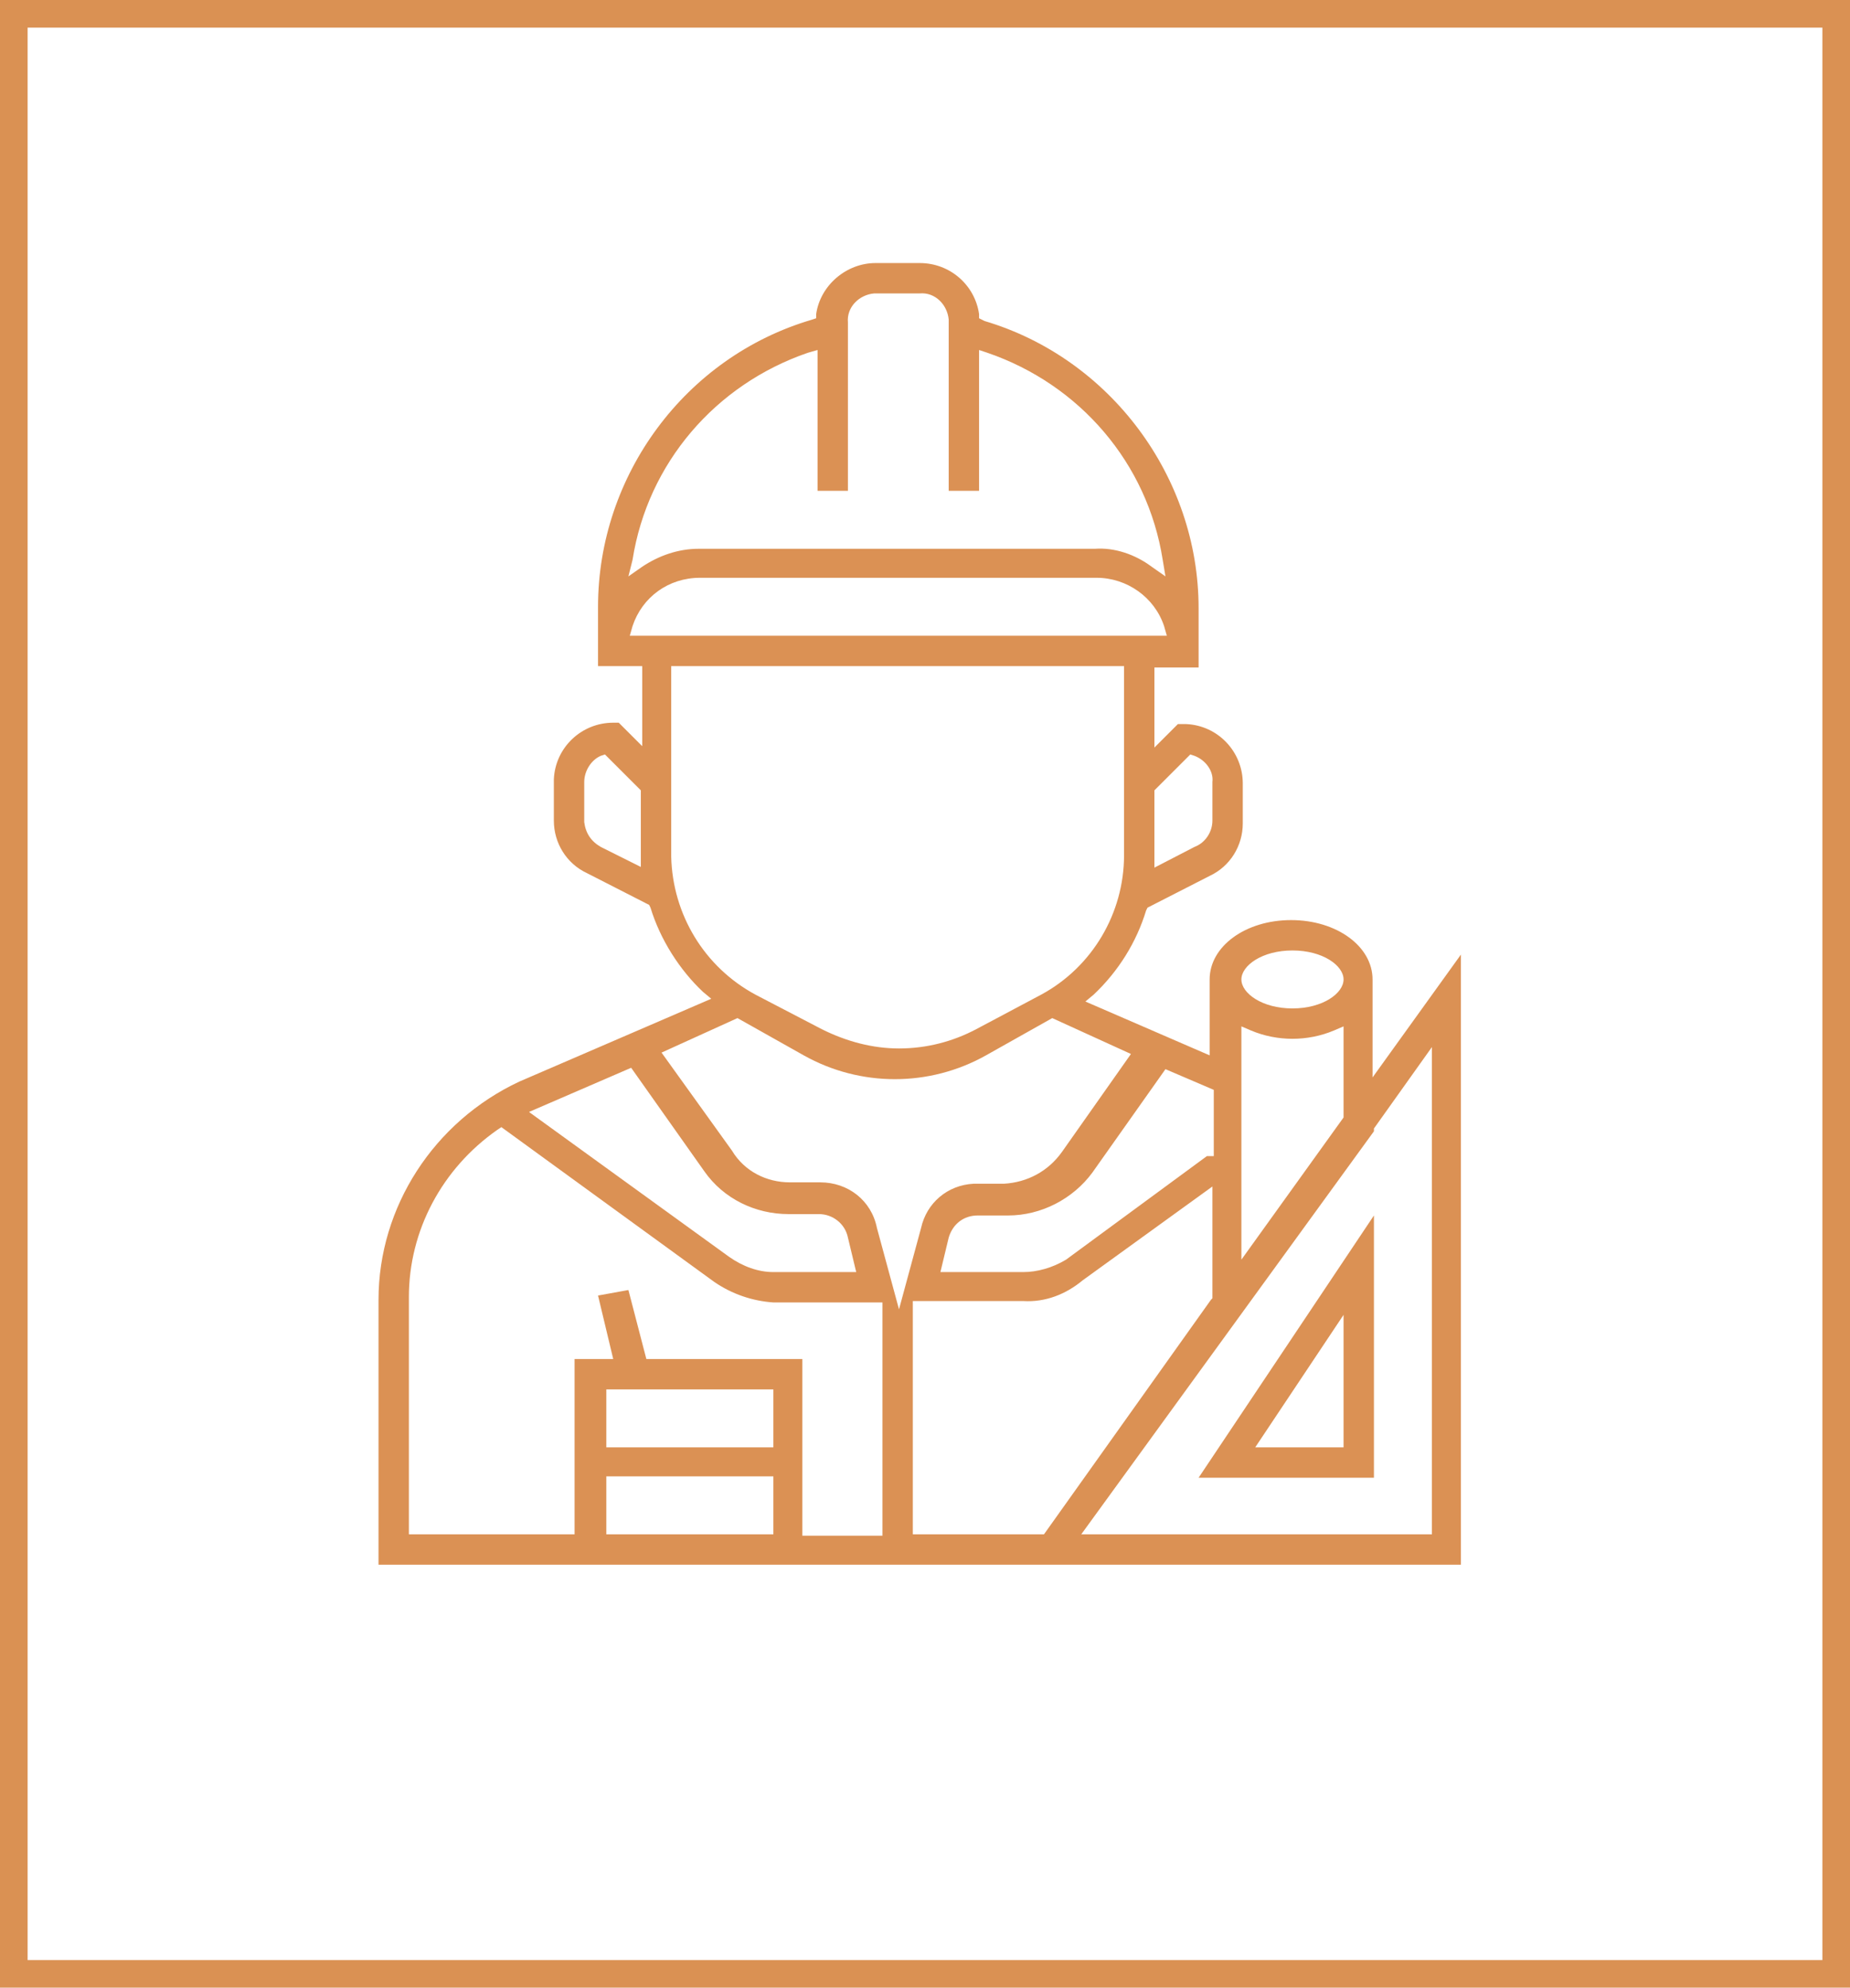 <?xml version="1.0" encoding="utf-8"?>
<!-- Generator: Adobe Illustrator 25.0.0, SVG Export Plug-In . SVG Version: 6.00 Build 0)  -->
<svg version="1.1" id="Layer_1" xmlns="http://www.w3.org/2000/svg" xmlns:xlink="http://www.w3.org/1999/xlink" x="0px" y="0px"
	 viewBox="0 0 134 144" style="enable-background:new 0 0 134 144;" xml:space="preserve">
<style type="text/css">
	.st0{fill:#DB9154;}
	.st1{fill:none;}
	.st2{fill:none;stroke:#DA9153;stroke-width:2;}
</style>
<g id="Group_133" transform="translate(-383 -4143)">
	<g id="architect" transform="translate(409.917 4161.557)">
		<path class="st0" d="M0.5,75.6v19.2h78.4V50.6l-6.4,8.9v-7.1c0-2.4-2.6-4.3-5.9-4.3c-3.3,0-5.9,1.9-5.9,4.3v5.5L51.7,54l0.6-0.5
			c1.8-1.7,3.1-3.8,3.8-6.1l0.1-0.2l4.5-2.3c1.5-0.7,2.4-2.2,2.4-3.8v-2.9c0-2.3-1.8-4.2-4.1-4.3h-0.6l-1.7,1.7v-5.8h3.2v-4.3
			c0-9.5-6.4-18.1-15.5-20.8L44,4.5l0-0.3c-0.3-2.1-2.1-3.7-4.3-3.7c0,0,0,0,0,0h-3.2c0,0,0,0,0,0c-2.1,0-4,1.6-4.3,3.7l0,0.3
			l-0.3,0.1c-9.2,2.7-15.5,11.3-15.5,20.8v4.3h3.2v5.8l-1.7-1.7h-0.4c-2.3,0-4.2,1.8-4.3,4.1v3c0,1.6,0.9,3.1,2.4,3.8l4.5,2.3
			l0.1,0.2c0.7,2.3,2.1,4.5,3.8,6.1l0.6,0.5l-13.9,6C4.5,62.7,0.5,68.9,0.5,75.6z M19.6,44.3l-3-1.5c-0.7-0.4-1.1-1-1.2-1.8l0-2.9
			c0-0.8,0.5-1.6,1.2-1.9l0.3-0.1l2.6,2.6V44.3z M29.1,92.6H17v-4.2h12.1V92.6z M29.1,86.3H17v-4.2h12.1V86.3z M39.2,92.6V75.7h8
			c1.6,0.1,3.1-0.5,4.3-1.5l9.4-6.8v8.1l-0.1,0.1L48.7,92.6H39.2z M66.7,50.3c2.2,0,3.7,1.1,3.7,2.1s-1.5,2.1-3.7,2.1
			S63,53.4,63,52.4S64.5,50.3,66.7,50.3z M63,55.8l0.7,0.3c1.9,0.8,4.1,0.8,6,0l0.7-0.3v6.6L63,72.7V55.8z M72.6,63.4v-0.2l4.2-5.9
			v35.3H51.4L72.6,63.4z M61,60.4v4.8h-0.5l-10.2,7.5c-1,0.6-2.1,0.9-3.1,0.9h-5.4h-0.6l0.6-2.5c0.3-1,1.1-1.6,2.1-1.6h2.2
			c2.4,0,4.7-1.2,6.1-3.1l5.3-7.5L61,60.4z M59.3,36.1l0.3,0.1c0.8,0.3,1.4,1.1,1.3,1.9l0,2.8c0,0.8-0.5,1.6-1.3,1.9l-2.9,1.5v-5.6
			L59.3,36.1z M18.9,22c1.1-7,6-12.7,12.7-15l0.7-0.2V17h2.2V4.8c-0.1-1.1,0.8-2,1.9-2.1c0.1,0,0.2,0,0.2,0l3.1,0
			c1.1-0.1,2,0.8,2.1,1.9c0,0.1,0,0.2,0,0.2l0,12.2H44V6.8L44.6,7c6.7,2.3,11.6,8,12.7,15l0.2,1.2l-1-0.7c-1.2-0.9-2.7-1.4-4.1-1.3
			H23.8c0,0,0,0-0.1,0c-1.5,0-2.9,0.5-4.1,1.3l-1,0.7L18.9,22z M18.7,27.5l0.2-0.7c0.7-2.1,2.6-3.5,4.9-3.5h28.6c0,0,0,0,0.1,0
			c2.2,0,4.2,1.4,4.9,3.5l0.2,0.7H18.7z M21.7,43.5L21.7,43.5l0-13.8h32.8v13.7c0,4.2-2.3,8.1-6,10.1L43.8,56
			c-1.7,0.9-3.6,1.4-5.6,1.4c-1.9,0-3.8-0.5-5.6-1.4l-4.8-2.5C24.1,51.5,21.8,47.7,21.7,43.5z M26.5,55.2l4.8,2.7
			c4.1,2.3,9.1,2.3,13.2,0l4.8-2.7l5.7,2.6L50,64.9c-1,1.4-2.5,2.2-4.2,2.3h-2.2c-1.9,0.1-3.4,1.4-3.8,3.2l0,0l-1.6,5.9l-1.6-5.9
			c-0.4-2-2.1-3.3-4.1-3.3h-2.2c-1.7,0-3.3-0.8-4.2-2.3l-5.1-7.1L26.5,55.2z M18.8,58.8l5.3,7.5c1.4,2,3.7,3.1,6.1,3.1h2.2
			c1,0,1.9,0.7,2.1,1.7l0.6,2.5h-6c0,0,0,0,0,0c-1.1,0-2.2-0.4-3.2-1.1L11.4,62L18.8,58.8z M9.1,63.3l0.3-0.2l15.4,11.2
			c1.3,0.9,2.8,1.4,4.3,1.5H37v16.9h-5.8V79.9H19.9l-1.3-5l-2.2,0.4l1.1,4.6h-2.8v12.7H2.7V75.4C2.7,70.6,5.1,66.1,9.1,63.3z"/>
		<path class="st0" d="M59.9,88.5h12.7v-19L59.9,88.5z M70.4,86.3H64l6.4-9.6V86.3z"/>
	</g>
	<g id="Rectangle_107" transform="translate(383 4143)">
		<rect y="0" class="st1" width="134" height="144"/>
		<rect x="1" y="1" class="st2" width="132" height="142"/>
	</g>
</g>
</svg>
